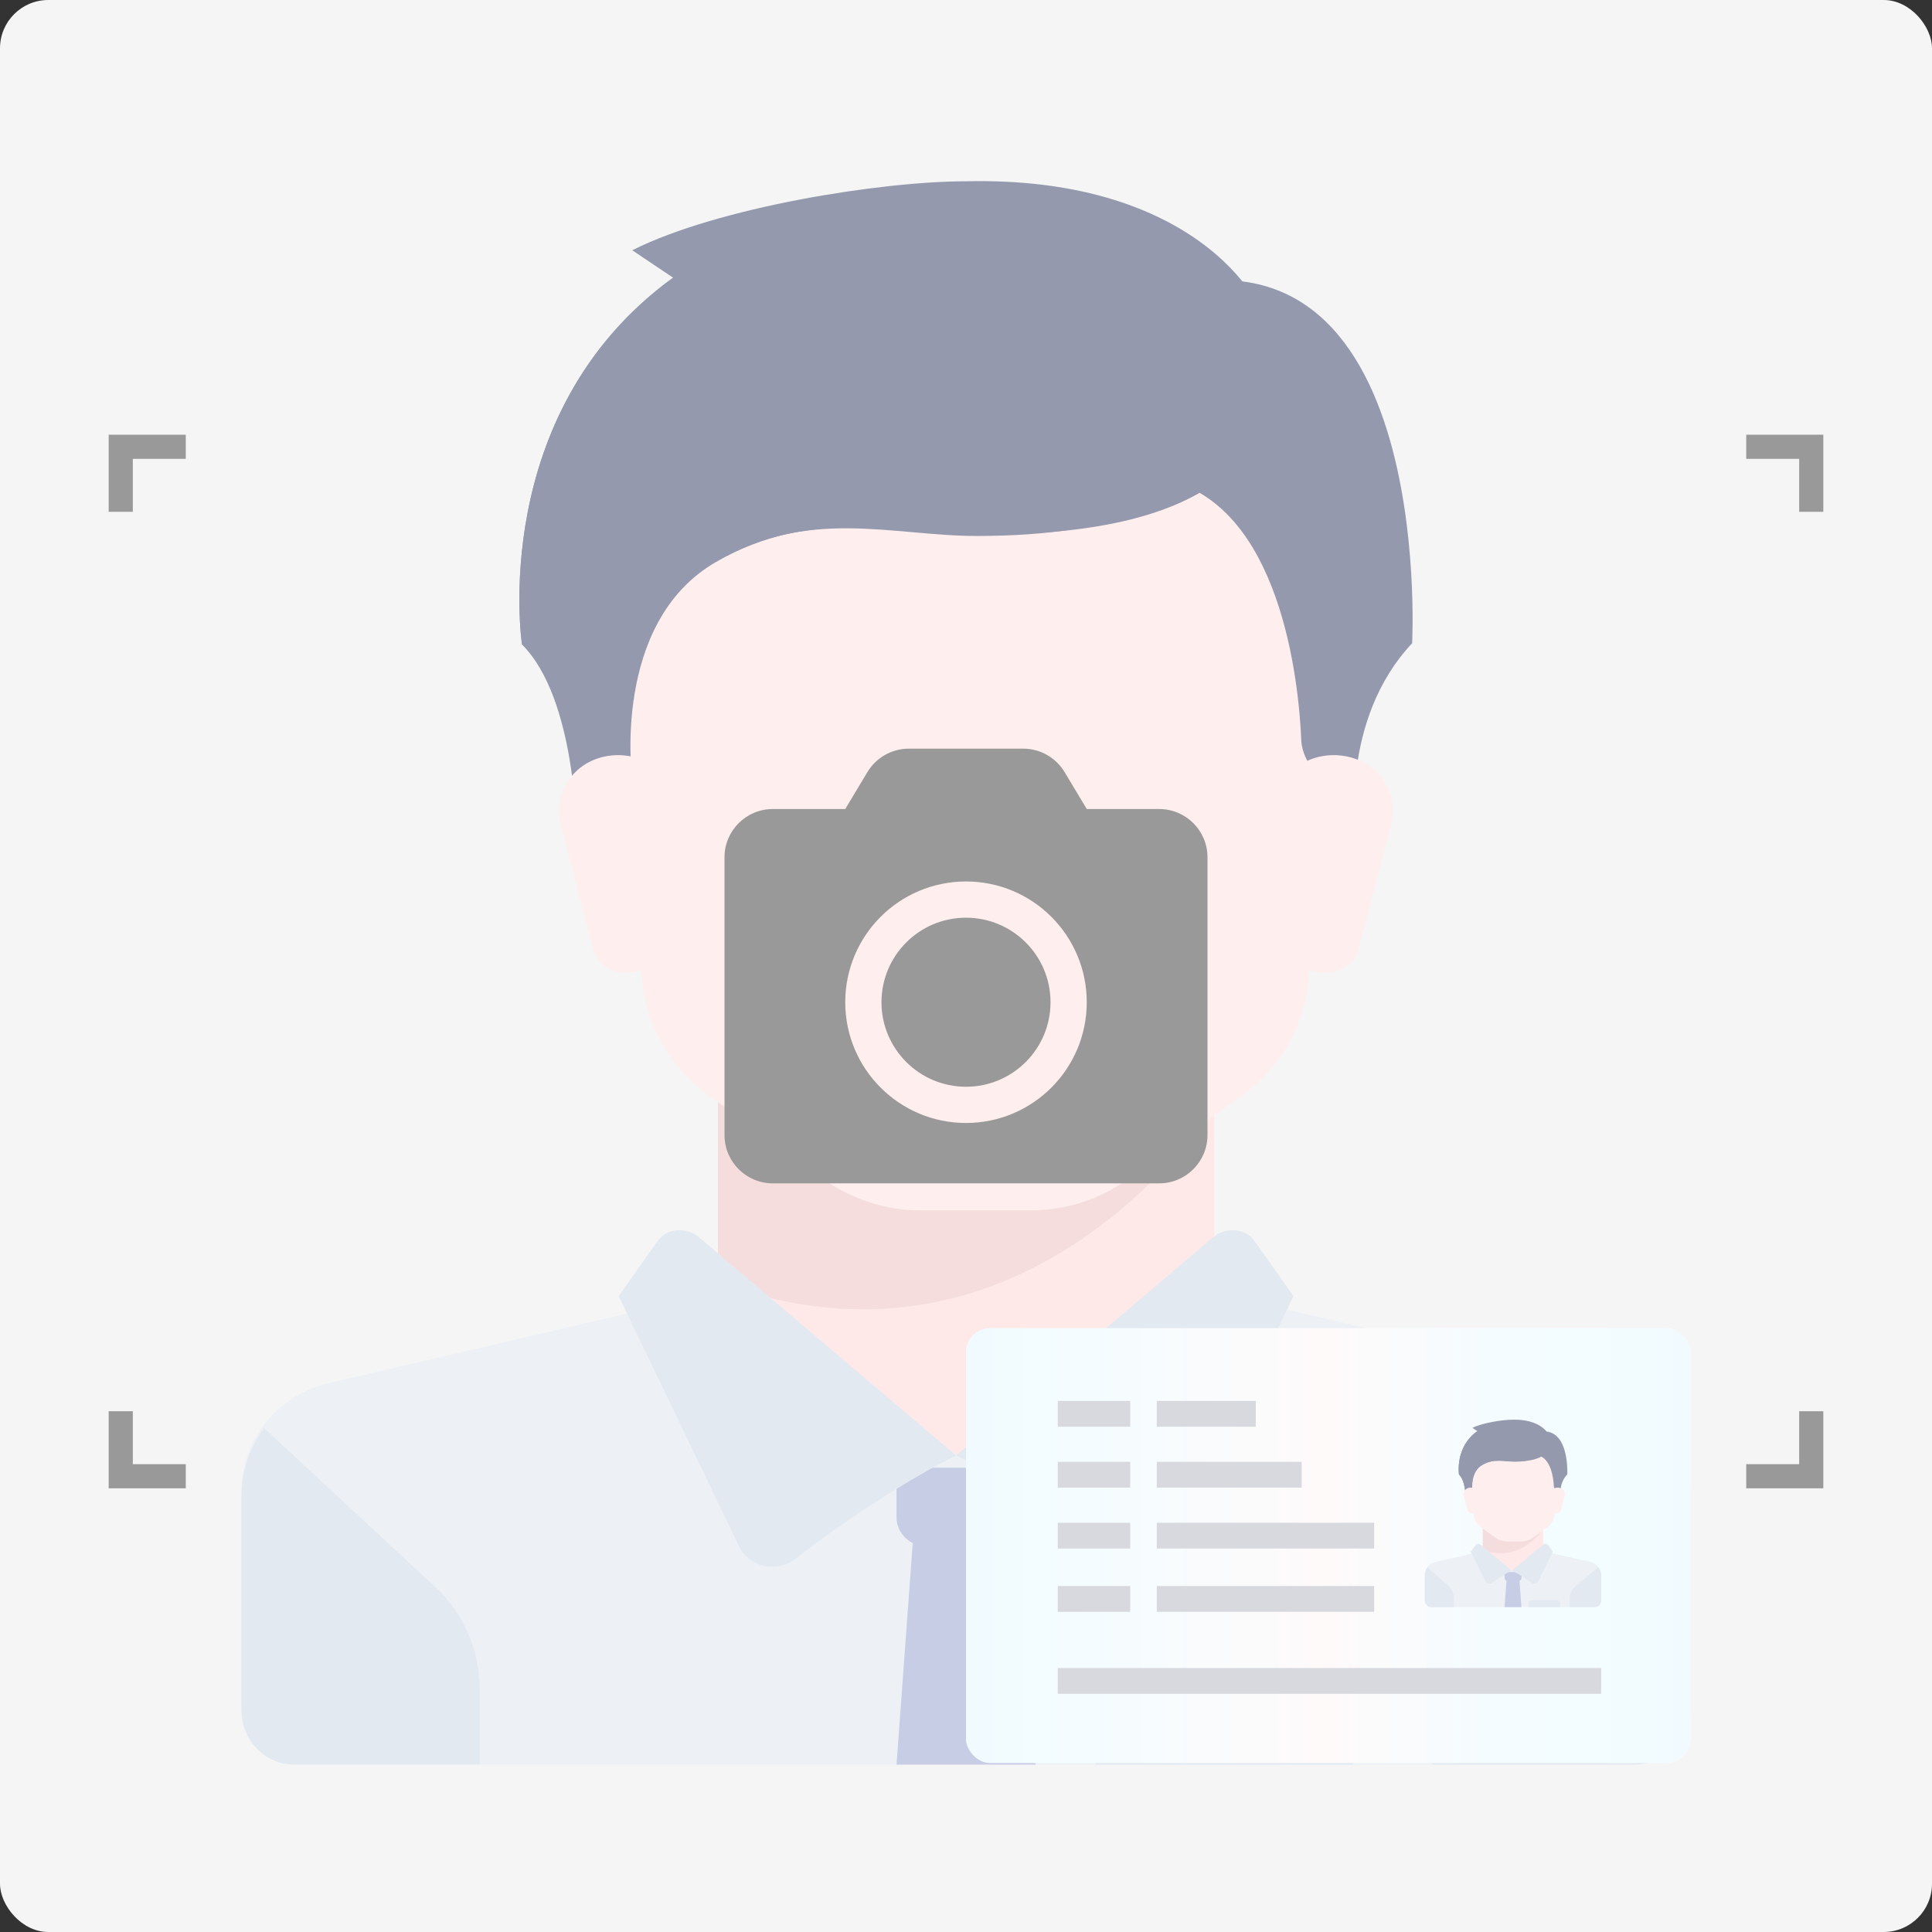 <?xml version="1.0" encoding="UTF-8"?>
<svg width="160px" height="160px" viewBox="0 0 160 160" version="1.1" xmlns="http://www.w3.org/2000/svg" xmlns:xlink="http://www.w3.org/1999/xlink">
    <rect x="0" y="0" width="160" height="160" fill="#333333" stroke="none"/>
    <!-- Generator: Sketch 51.2 (57519) - http://www.bohemiancoding.com/sketch -->
    <title>icon_img_basic_information_peoplewithid</title>
    <desc>Created with Sketch.</desc>
    <defs>
        <linearGradient x1="100%" y1="50%" x2="0%" y2="50%" id="linearGradient-1">
            <stop stop-color="#E8F9FF" offset="0%"></stop>
            <stop stop-color="#EDFAFF" offset="25.885%"></stop>
            <stop stop-color="#FEF7F7" offset="50.763%"></stop>
            <stop stop-color="#F0FAFE" offset="77.437%"></stop>
            <stop stop-color="#E7F9FF" offset="100%"></stop>
        </linearGradient>
    </defs>
    <g id="订单列表" stroke="none" stroke-width="1" fill="none" fill-rule="evenodd">
        <g id="icon_img_basic_information_peoplewithid">
            <rect id="Rectangle-18" fill="#F5F5F5" x="0" y="0" width="160" height="160" rx="4"></rect>
            <g id="Group-10" transform="translate(20, 15)" fill-rule="nonzero">
                <polyline id="Shape" fill="#FEE9E8" points="80.548 88.962 80.548 72.126 39.452 72.126 39.452 88.962 60 108.188 80.548 88.962"></polyline>
                <path d="M112.766,99.564 L84.228,92.906 C83.832,92.805 83.435,92.603 83.039,92.401 L59.95,105.919 L37.754,91.796 C37.159,92.301 36.466,92.704 35.673,92.906 L7.135,99.564 C2.973,100.572 0,104.204 0,108.541 L0,126.497 C0,129.019 2.081,131.137 4.657,131.137 L115.343,131.137 C117.919,131.137 120,129.12 120,126.497 L120,108.541 C119.901,104.305 116.928,100.572 112.766,99.564" id="Shape" fill="#EDF1F6"></path>
                <path d="M39.452,73.765 L39.452,91.165 C65.382,100.797 80.548,76.665 80.548,76.665 L80.548,73.765 L39.452,73.765" id="Shape" fill="#F5DDDD"></path>
                <path d="M33.143,65.579 C33.344,69.592 35.35,73.203 38.559,75.61 L47.987,82.531 C50.394,84.236 53.202,85.239 56.211,85.239 L65.337,85.239 C68.246,85.239 71.155,84.337 73.562,82.531 L82.989,75.61 C86.299,73.203 88.204,69.491 88.405,65.579 L90.411,22.949 L31.137,22.949 L29.589,42.828 C30.571,46.763 31.087,49.26 31.137,50.318 C31.309,53.974 31.978,59.061 33.143,65.579 Z" id="Shape" fill="#FFEEEE"></path>
                <path d="M16.077,116.455 L1.874,103.271 C0.69,104.869 0,106.767 0,108.864 L0,126.643 C0,129.14 1.973,131.137 4.34,131.137 L19.726,131.137 L19.726,124.845 C19.726,121.749 18.444,118.652 16.077,116.455 M102.599,116.455 L117.965,103.271 C119.288,104.869 120,106.767 120,108.864 L120,126.643 C120,129.14 117.863,131.137 115.217,131.137 L98.63,131.137 L98.63,124.845 C98.63,121.749 100.055,118.652 102.599,116.455" id="Shape" fill="#E3E9F0"></path>
                <polyline id="Shape" fill="#C7CDE5" points="65.753 131.137 54.247 131.137 55.685 111.467 64.315 111.467 65.753 131.137"></polyline>
                <path d="M65.753,106.549 L54.247,106.549 L54.247,110.671 C54.247,111.982 55.397,113.106 56.836,113.106 L63.164,113.106 C64.603,113.106 65.753,111.982 65.753,110.671 L65.753,106.549" id="Shape" fill="#C7CDE5"></path>
                <path d="M37.844,87.425 L59.178,105.536 C59.178,105.536 53.168,108.426 45.857,114.11 C44.354,115.266 42.05,114.785 41.249,113.147 L31.233,92.338 L34.438,87.81 C35.139,86.75 36.742,86.558 37.844,87.425 M80.513,87.425 L59.178,105.536 C59.178,105.536 65.188,108.426 72.5,114.11 C74.002,115.266 76.306,114.785 77.107,113.147 L87.123,92.338 L83.918,87.81 C83.217,86.75 81.614,86.558 80.513,87.425" id="Shape" fill="#E3E9F0"></path>
                <path d="M73.973,9.603 L76.17,24.633 C86.16,26.524 87.558,41.752 87.758,46.132 C87.758,46.928 88.058,47.724 88.457,48.321 L92.253,54.094 C92.253,54.094 90.955,44.639 96.948,38.269 C96.948,38.169 98.946,0.546 73.973,9.603" id="Shape" fill="#9499AD"></path>
                <path d="M95.185,53.347 L92.523,63.565 C92.227,64.767 91.044,65.569 89.762,65.569 C88.283,65.569 87.1,64.567 86.903,63.165 L85.523,52.746 C85.128,49.942 87.494,47.537 90.452,47.537 C93.706,47.537 95.974,50.342 95.185,53.347" id="Shape" fill="#FFEEEE"></path>
                <path d="M32.36,5.726 L35.735,7.991 C20.348,19.222 23.227,38.333 23.227,38.333 C27.793,42.864 27.793,54.094 27.793,54.094 L32.36,49.563 C32.36,49.563 30.573,36.559 39.308,31.535 C47.349,26.905 54.397,29.27 61.643,29.27 C80.901,29.27 86.361,22.177 85.368,13.508 C84.872,8.976 77.923,-0.382 60.055,0.012 C52.908,0.012 39.408,2.179 32.36,5.726" id="Shape" fill="#9499AD"></path>
                <path d="M30.781,27.337 C30.781,27.337 28.426,17.962 35.49,8.196 C20.382,19.329 23.227,38.372 23.227,38.372 C27.739,42.864 27.739,54.094 27.739,54.094 L32.252,49.602 C32.252,49.602 30.486,36.614 39.021,31.633 C46.968,26.946 53.835,29.387 60.898,29.387 C63.94,29.387 66.687,29.192 69.041,28.801 C54.424,29.29 45.889,18.255 30.781,27.337" id="Shape" fill="#9499AD"></path>
                <path d="M26.459,53.347 L29.121,63.565 C29.417,64.767 30.6,65.569 31.882,65.569 C33.361,65.569 34.544,64.567 34.741,63.165 L36.121,52.746 C36.516,49.942 34.149,47.537 31.191,47.537 C27.938,47.537 25.67,50.342 26.459,53.347" id="Shape" fill="#FFEEEE"></path>
                <path d="M89.613,126.22 L73.025,126.22 C71.703,126.22 70.685,127.302 70.685,128.679 L70.685,131.137 L92.055,131.137 L92.055,128.679 C91.953,127.302 90.935,126.22 89.613,126.22" id="Shape" fill="#E3E9F0"></path>
            </g>
            <g id="Group-11-Copy-2" transform="translate(80, 110)">
                <rect id="Rectangle-13" fill="#FFFFFF" x="0" y="0" width="60" height="36" rx="2"></rect>
                <rect id="Rectangle-13" fill="url(#linearGradient-1)" opacity="0.6" x="0" y="0" width="60" height="36" rx="2"></rect>
                <g id="Group-10" transform="translate(38, 7.571)" fill-rule="nonzero">
                    <polyline id="Shape" fill="#FEE9E8" points="9.8 10.531 9.8 8.538 4.8 8.538 4.8 10.531 7.3 12.807 9.8 10.531"></polyline>
                    <path d="M13.72,11.786 L10.248,10.998 C10.2,10.986 10.151,10.962 10.103,10.938 L7.294,12.538 L4.593,10.867 C4.521,10.926 4.437,10.974 4.34,10.998 L0.868,11.786 C0.362,11.906 0,12.335 0,12.849 L0,14.975 C0,15.273 0.253,15.524 0.567,15.524 L14.033,15.524 C14.347,15.524 14.6,15.285 14.6,14.975 L14.6,12.849 C14.588,12.347 14.226,11.906 13.72,11.786" id="Shape" fill="#EDF1F6"></path>
                    <path d="M4.8,8.732 L4.8,10.792 C7.955,11.932 9.8,9.075 9.8,9.075 L9.8,8.732 L4.8,8.732" id="Shape" fill="#F5DDDD"></path>
                    <path d="M4.032,7.763 C4.057,8.238 4.301,8.666 4.691,8.951 L5.838,9.77 C6.131,9.972 6.473,10.09 6.839,10.09 L7.949,10.09 C8.303,10.09 8.657,9.984 8.95,9.77 L10.097,8.951 C10.5,8.666 10.732,8.226 10.756,7.763 L11,2.717 L3.788,2.717 L3.6,5.07 C3.72,5.536 3.782,5.831 3.788,5.957 C3.809,6.389 3.891,6.992 4.032,7.763 Z" id="Shape" fill="#FFEEEE"></path>
                    <path d="M1.956,13.786 L0.228,12.225 C0.084,12.414 0,12.639 0,12.887 L0,14.992 C0,15.287 0.24,15.524 0.528,15.524 L2.4,15.524 L2.4,14.779 C2.4,14.412 2.244,14.046 1.956,13.786 M12.483,13.786 L14.352,12.225 C14.513,12.414 14.6,12.639 14.6,12.887 L14.6,14.992 C14.6,15.287 14.34,15.524 14.018,15.524 L12,15.524 L12,14.779 C12,14.412 12.173,14.046 12.483,13.786" id="Shape" fill="#E3E9F0"></path>
                    <polyline id="Shape" fill="#C7CDE5" points="8 15.524 6.6 15.524 6.775 13.195 7.825 13.195 8 15.524"></polyline>
                    <path d="M8,12.613 L6.6,12.613 L6.6,13.101 C6.6,13.256 6.74,13.389 6.915,13.389 L7.685,13.389 C7.86,13.389 8,13.256 8,13.101 L8,12.613" id="Shape" fill="#C7CDE5"></path>
                    <path d="M4.604,10.349 L7.2,12.493 C7.2,12.493 6.469,12.835 5.579,13.508 C5.396,13.645 5.116,13.588 5.019,13.394 L3.8,10.931 L4.19,10.395 C4.275,10.269 4.47,10.247 4.604,10.349 M9.796,10.349 L7.2,12.493 C7.2,12.493 7.931,12.835 8.821,13.508 C9.004,13.645 9.284,13.588 9.381,13.394 L10.6,10.931 L10.21,10.395 C10.125,10.269 9.93,10.247 9.796,10.349" id="Shape" fill="#E3E9F0"></path>
                    <path d="M9,1.137 L9.267,2.916 C10.483,3.14 10.653,4.943 10.677,5.461 C10.677,5.555 10.714,5.65 10.762,5.72 L11.224,6.404 C11.224,6.404 11.066,5.284 11.795,4.53 C11.795,4.518 12.038,0.065 9,1.137" id="Shape" fill="#9499AD"></path>
                    <path d="M11.581,6.315 L11.257,7.525 C11.221,7.667 11.077,7.762 10.921,7.762 C10.741,7.762 10.597,7.643 10.573,7.477 L10.405,6.244 C10.357,5.912 10.645,5.627 11.005,5.627 C11.401,5.627 11.677,5.959 11.581,6.315" id="Shape" fill="#FFEEEE"></path>
                    <path d="M3.937,0.678 L4.348,0.946 C2.476,2.275 2.826,4.538 2.826,4.538 C3.382,5.074 3.382,6.404 3.382,6.404 L3.937,5.867 C3.937,5.867 3.72,4.328 4.783,3.733 C5.761,3.185 6.618,3.465 7.5,3.465 C9.843,3.465 10.507,2.625 10.386,1.599 C10.326,1.063 9.481,-0.045 7.307,0.001 C6.437,0.001 4.795,0.258 3.937,0.678" id="Shape" fill="#9499AD"></path>
                    <path d="M3.745,3.236 C3.745,3.236 3.459,2.126 4.318,0.97 C2.48,2.288 2.826,4.542 2.826,4.542 C3.375,5.074 3.375,6.404 3.375,6.404 L3.924,5.872 C3.924,5.872 3.709,4.334 4.748,3.745 C5.714,3.19 6.55,3.479 7.409,3.479 C7.779,3.479 8.114,3.456 8.4,3.409 C6.622,3.467 5.583,2.161 3.745,3.236" id="Shape" fill="#9499AD"></path>
                    <path d="M3.219,6.315 L3.543,7.525 C3.579,7.667 3.723,7.762 3.879,7.762 C4.059,7.762 4.203,7.643 4.227,7.477 L4.395,6.244 C4.443,5.912 4.155,5.627 3.795,5.627 C3.399,5.627 3.123,5.959 3.219,6.315" id="Shape" fill="#FFEEEE"></path>
                    <path d="M10.903,14.942 L8.885,14.942 C8.724,14.942 8.6,15.07 8.6,15.233 L8.6,15.524 L11.2,15.524 L11.2,15.233 C11.188,15.07 11.064,14.942 10.903,14.942" id="Shape" fill="#E3E9F0"></path>
                </g>
                <path d="M7.6,21.348 L13.6,21.348 L13.6,23.483 L7.6,23.483 L7.6,21.348 Z M7.6,16.109 L13.6,16.109 L13.6,18.243 L7.6,18.243 L7.6,16.109 Z M7.6,11.063 L13.6,11.063 L13.6,13.198 L7.6,13.198 L7.6,11.063 Z M7.6,6.018 L13.6,6.018 L13.6,8.153 L7.6,8.153 L7.6,6.018 Z M15.8,21.348 L33.8,21.348 L33.8,23.483 L15.8,23.483 L15.8,21.348 Z M7.6,28.14 L52.6,28.14 L52.6,30.274 L7.6,30.274 L7.6,28.14 Z M15.8,16.109 L33.8,16.109 L33.8,18.243 L15.8,18.243 L15.8,16.109 Z M15.8,11.063 L27.8,11.063 L27.8,13.198 L15.8,13.198 L15.8,11.063 Z M15.8,6.018 L24,6.018 L24,8.153 L15.8,8.153 L15.8,6.018 Z" id="Combined-Shape" fill="#D7D9DF"></path>
            </g>
            <path d="M10,42.385 L10,37 L15.385,37 M15.385,122.256 L10,122.256 L10,116.872 M144.615,37 L150,37 L150,42.385 M150,116.872 L150,122.256 L144.615,122.256" id="Combined-Shape" stroke="#999999" stroke-width="2"></path>
            <path d="M70,67 L71.835,63.942 C72.558,62.737 73.86,62 75.265,62 L84.735,62 C86.14,62 87.442,62.737 88.165,63.942 L90,67 L96,67 C98.209,67 100,68.791 100,71 L100,94 C100,96.209 98.209,98 96,98 L64,98 C61.791,98 60,96.209 60,94 L60,71 C60,68.791 61.791,67 64,67 L70,67 Z M80,93 C85.523,93 90,88.523 90,83 C90,77.477 85.523,73 80,73 C74.477,73 70,77.477 70,83 C70,88.523 74.477,93 80,93 Z M80,90 C76.134,90 73,86.866 73,83 C73,79.134 76.134,76 80,76 C83.866,76 87,79.134 87,83 C87,86.866 83.866,90 80,90 Z" id="Combined-Shape" fill="#999999"></path>
        </g>
    </g>
</svg>